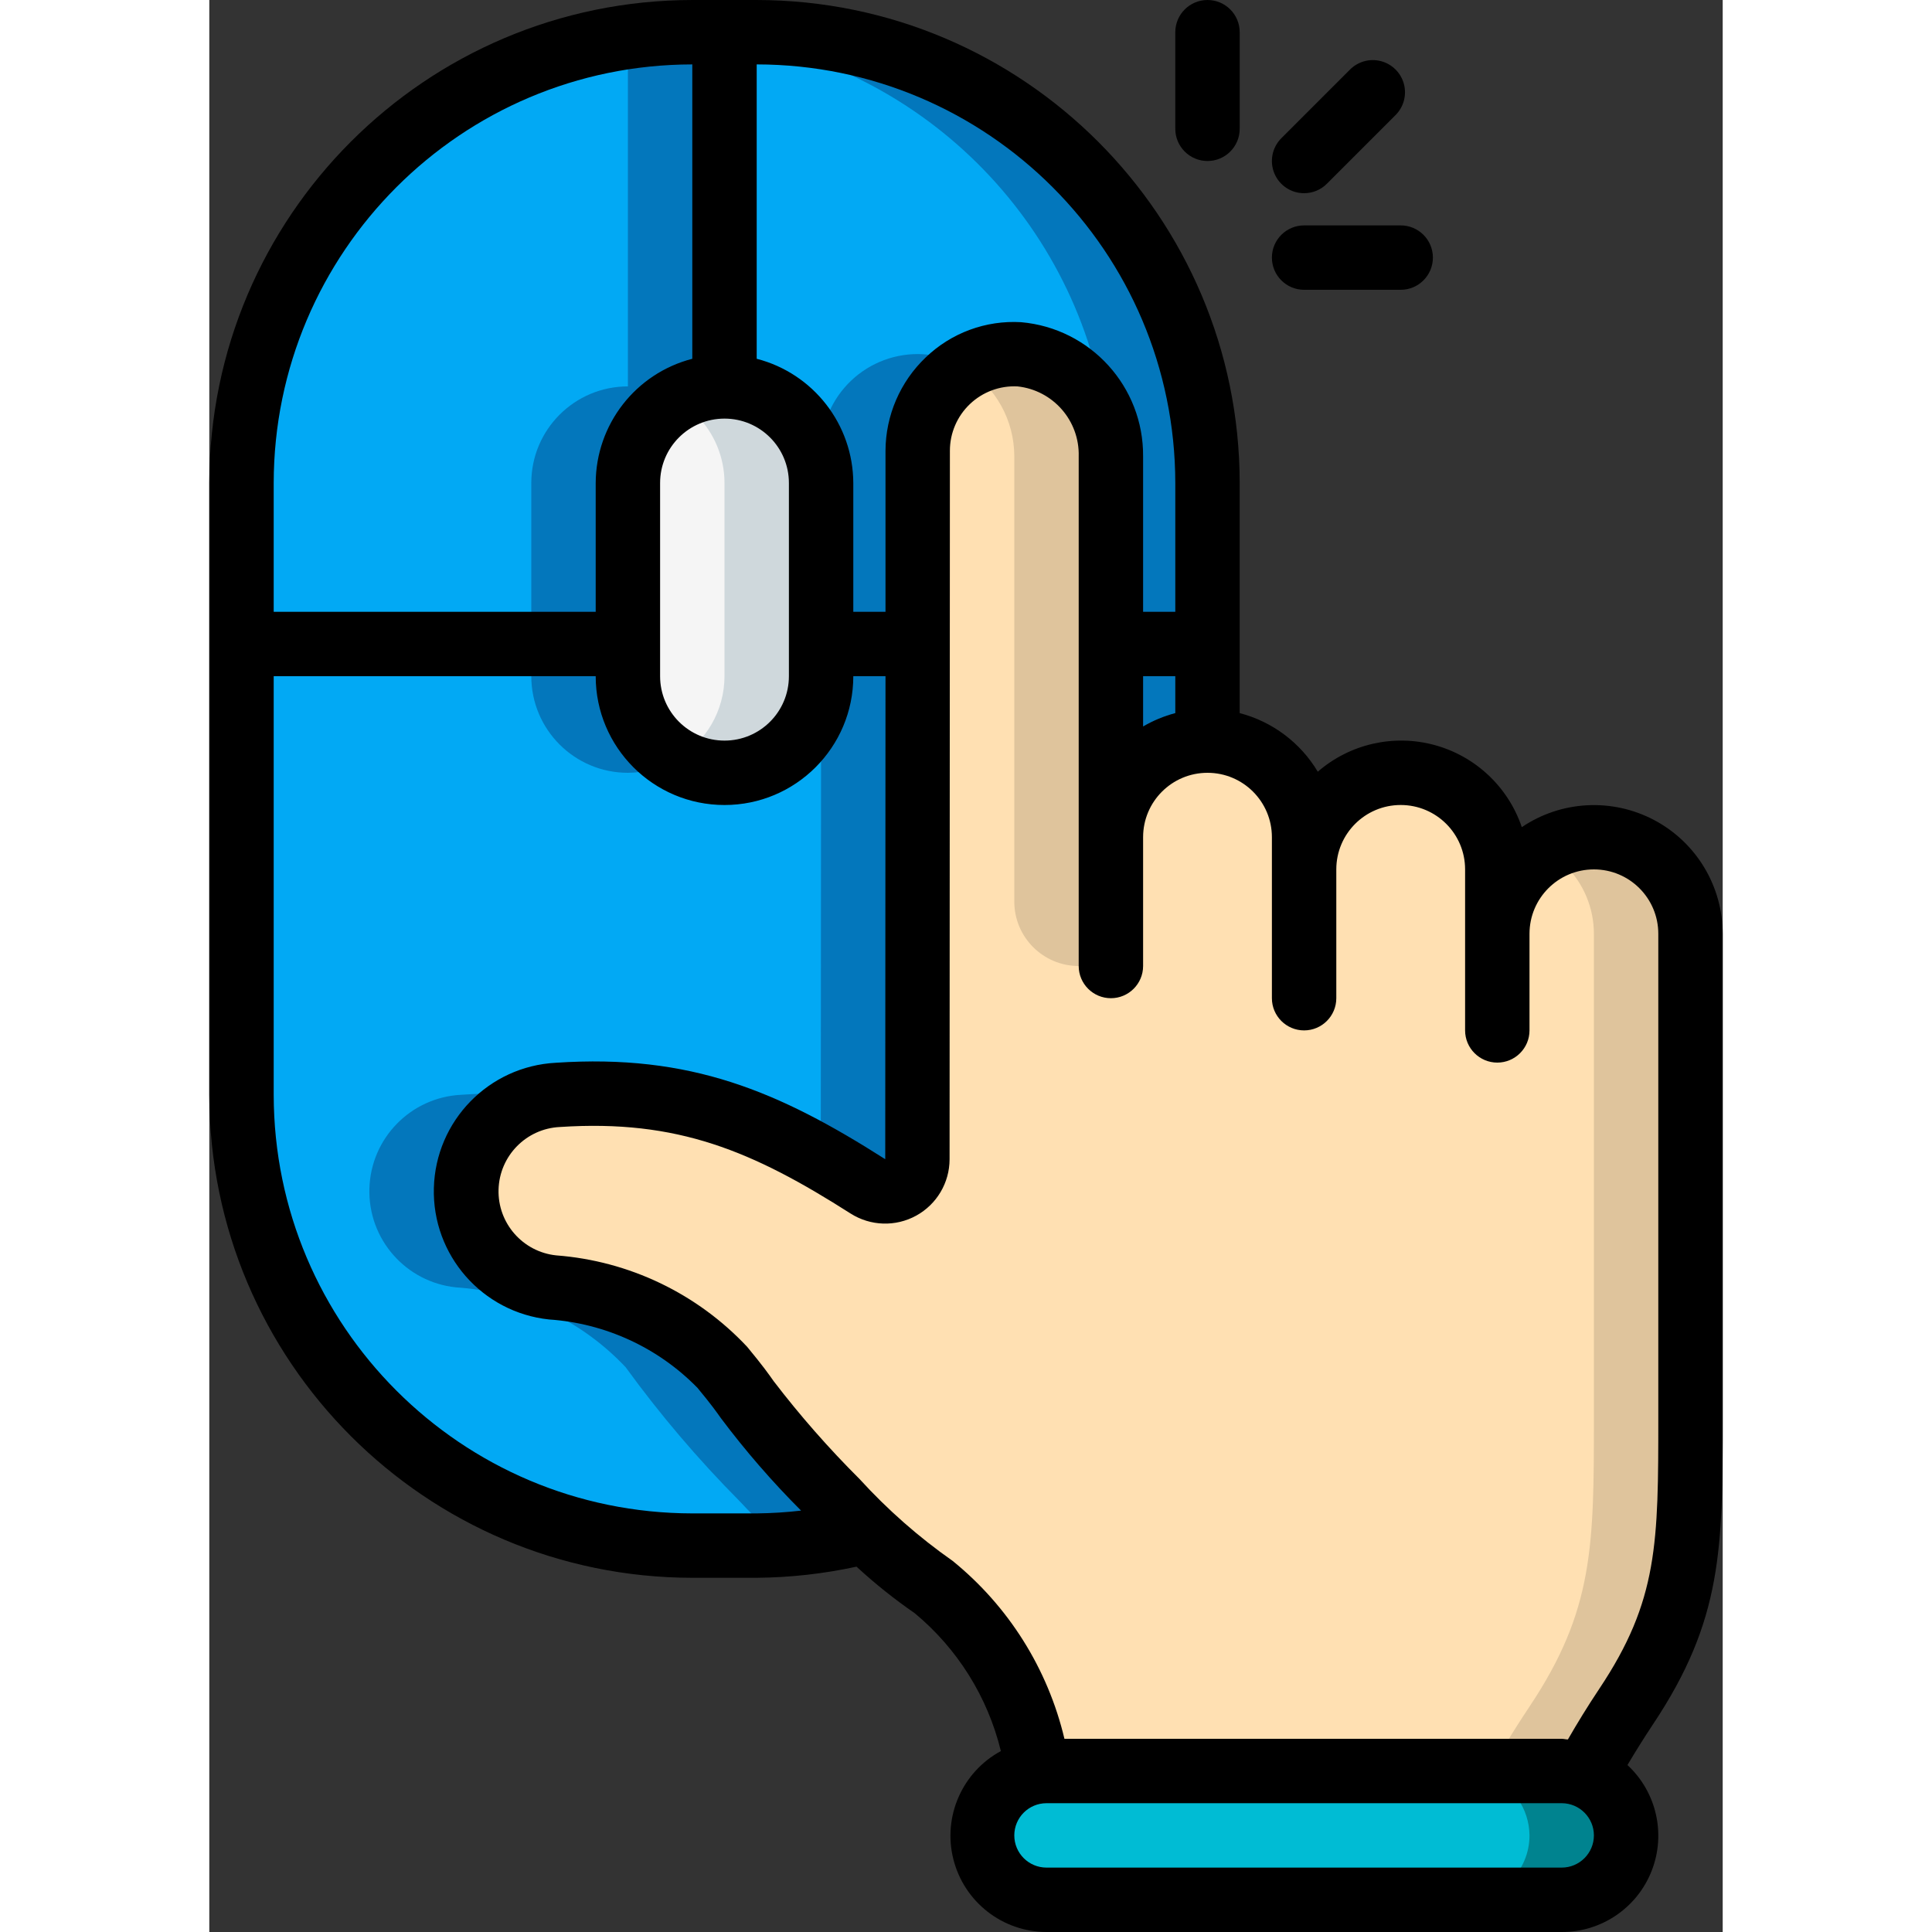 <svg height="512" viewBox="0 0 47 60" width="512" xmlns="http://www.w3.org/2000/svg"><rect x="0" y="0" width="47" height="60" fill="#333333" stroke="none"/><g id="Page-1" fill="none" fill-rule="evenodd"><g id="013---Click" fill-rule="nonzero"><path id="Shape" d="m16 1v11c-1.657 0-3 1.343-3 3v5h-12v-5c0-7.732 6.268-14 14-14z" fill="#02a9f4"/><path id="Shape" d="m15 1c-.67.005-1.338.058-2 .159v10.841c-1.657 0-3 1.343-3 3v5h3v-5c0-1.657 1.343-3 3-3v-11z" fill="#0377bc"/><path id="Shape" d="m31 15v5h-3v-5.83c.029-1.637-1.21-3.02-2.84-3.17-.823-.044-1.628.253-2.226.82-.598.567-.936 1.356-.934 2.18v6h-3v-5c0-1.657-1.343-3-3-3v-11h1c7.732 0 14 6.268 14 14z" fill="#02a9f4"/><path id="Shape" d="m22.16 11c-.823-.044-1.628.253-2.226.82-.598.567-.936 1.356-.934 2.18l-0 6h3v-6c.001-1.058.56-2.038 1.471-2.577-.395-.247-.846-.393-1.311-.423z" fill="#0377bc"/><path id="Shape" d="m17 1h-1v.159c6.302.911 11.196 5.96 11.909 12.288.058.237.088.479.091.723v5.83h3v-5c0-7.732-6.268-14-14-14z" fill="#0377bc"/><path id="Shape" d="m31 20v3c-1.657 0-3 1.343-3 3v-6z" fill="#0377bc"/><path id="Shape" d="m19 15v6c0 1.657-1.343 3-3 3s-3-1.343-3-3v-6c0-1.657 1.343-3 3-3s3 1.343 3 3z" fill="#f5f5f5"/><path id="Shape" d="m18.12 12.88c-.958-.968-2.452-1.16-3.623-.464.227.127.436.283.623.464.563.562.88 1.324.88 2.12v6c-.001 1.068-.573 2.054-1.5 2.585.925.547 2.072.554 3.003.019.931-.535 1.503-1.53 1.497-2.604v-6c0-.796-.317-1.558-.88-2.12z" fill="#cfd8dc"/><path id="Shape" d="m22 20-.01 16c-.001.365-.2.701-.521.876-.321.175-.711.161-1.019-.036-3.09-1.97-5.67-3.11-9.63-2.84-1.565.079-2.806 1.349-2.848 2.916s1.129 2.901 2.688 3.064c2.007.131 3.89 1.017 5.27 2.48 1.069 1.472 2.249 2.859 3.53 4.15.3.32.62.65.96.97-1.119.278-2.267.419-3.42.42h-2c-7.732 0-14-6.268-14-14v-14h12v1c0 1.657 1.343 3 3 3s3-1.343 3-3v-1z" fill="#02a9f4"/><path id="Shape" d="m13 24c.528-.003 1.046-.146 1.5-.415-.927-.531-1.499-1.517-1.5-2.585v-1h-3v1c0 1.657 1.343 3 3 3z" fill="#0377bc"/><path id="Shape" d="m15.93 42.46c-1.38-1.463-3.263-2.349-5.27-2.48-1.473-.181-2.593-1.412-2.633-2.896-.04-1.484 1.011-2.774 2.472-3.035-.89-.098-1.786-.114-2.679-.049-1.565.079-2.806 1.349-2.848 2.916s1.129 2.901 2.688 3.064c2.007.131 3.89 1.017 5.27 2.48 1.069 1.472 2.249 2.859 3.53 4.15.3.32.62.65.96.97-.974.234-1.97.366-2.972.392.184.007.366.028.552.028h2c1.153-.001 2.301-.142 3.42-.42-.34-.32-.66-.65-.96-.97-1.281-1.291-2.461-2.678-3.53-4.15z" fill="#0377bc"/><path id="Shape" d="m19 20v1.006l-.01 14.958c.479.272.962.559 1.46.876.308.197.698.211 1.019.036.321-.175.521-.511.521-.876l.01-16z" fill="#0377bc"/><path id="Shape" d="m46 29v15c0 4 0 6-2 9-.58.87-.99 1.57-1.29 2.13-.227-.084-.468-.128-.71-.13h-16c-.077-.002-.154.001-.23.01-.369-2.23-1.521-4.254-3.25-5.71-.748-.512-1.45-1.088-2.1-1.72-.34-.32-.66-.65-.96-.97-1.281-1.291-2.461-2.678-3.53-4.15-1.38-1.463-3.263-2.349-5.27-2.48-1.559-.163-2.73-1.497-2.688-3.064s1.283-2.837 2.848-2.916c3.96-.27 6.54.87 9.63 2.84.308.197.698.211 1.019.036.321-.175.521-.511.521-.876l.01-16v-6c-.001-.824.337-1.613.934-2.18.598-.567 1.403-.864 2.226-.82 1.63.15 2.869 1.533 2.84 3.17v11.83c0-1.657 1.343-3 3-3s3 1.343 3 3v1c0-1.657 1.343-3 3-3s3 1.343 3 3v2c0-1.657 1.343-3 3-3s3 1.343 3 3z" fill="#ffe0b2"/><path id="Shape" d="m28 30v-15.83c.035-1.475-.965-2.773-2.4-3.116-.73-.146-1.487-.015-2.125.369.948.592 1.524 1.63 1.525 2.747v13.83c0 1.105.895 2 2 2z" fill="#dfc49c"/><path id="Shape" d="m45.12 26.88c-.958-.968-2.452-1.16-3.623-.464.227.127.436.283.623.464.563.562.88 1.324.88 2.12v15c0 4 0 6-2 9-.538.807-.925 1.462-1.218 2h2.218c.242.002.483.046.71.13.3-.56.71-1.26 1.29-2.13 2-3 2-5 2-9v-15c0-.796-.317-1.558-.88-2.12z" fill="#dfc49c"/><path id="Shape" d="m25.77 55.01c.076-.009.153-.012.23-.01h-.232z" fill="#dfc49c"/><path id="Shape" d="m44 57c0 1.105-.895 2-2 2h-16c-.528.002-1.036-.207-1.41-.58-.382-.373-.595-.886-.59-1.42.003-1.013.764-1.864 1.77-1.98v-.01c.076-.009.153-.012.23-.01h16c.242.002.483.046.71.13.771.302 1.281 1.042 1.29 1.87z" fill="#00bcd4"/><path id="Shape" d="m43.41 55.59c-.197-.202-.436-.359-.7-.46-.227-.084-.468-.128-.71-.13h-3c.242.002.483.046.71.13.771.302 1.281 1.042 1.29 1.87 0 1.105-.895 2-2 2h3c1.105 0 2-.895 2-2 .003-.531-.21-1.04-.59-1.41z" fill="#00838f"/><g fill="#000"><path id="Shape" d="m15 49h2c1.042-.009 2.081-.125 3.1-.346.568.524 1.172 1.007 1.808 1.446 1.329 1.102 2.267 2.604 2.675 4.281-1.202.651-1.809 2.035-1.475 3.36.334 1.326 1.525 2.256 2.892 2.259h16c1.232.004 2.341-.748 2.792-1.895.452-1.146.154-2.453-.75-3.29.24-.405.5-.822.79-1.26 2.168-3.248 2.168-5.487 2.168-9.555v-15c-.001-1.479-.818-2.837-2.124-3.53s-2.889-.61-4.115.218c-.422-1.248-1.438-2.204-2.709-2.55-1.271-.346-2.631-.035-3.627.828-.538-.901-1.409-1.555-2.425-1.82v-7.146c-.009-8.28-6.72-14.991-15-15h-2c-8.28.009-14.991 6.72-15 15v19c.009 8.28 6.72 14.991 15 15zm27 9h-16c-.552 0-1-.448-1-1s.448-1 1-1h16c.552 0 1 .448 1 1s-.448 1-1 1zm-9-32v5c0 .552.448 1 1 1s1-.448 1-1v-4c0-1.105.895-2 2-2s2 .895 2 2v5c0 .552.448 1 1 1s1-.448 1-1v-3c0-1.105.895-2 2-2s2 .895 2 2v15c0 3.912 0 5.7-1.832 8.446-.371.556-.685 1.071-.975 1.574-.065 0-.127-.02-.193-.02h-15.443c-.516-2.175-1.736-4.117-3.472-5.525-1.054-.739-2.024-1.592-2.891-2.543-.956-.953-1.848-1.968-2.668-3.04-.153-.218-.33-.47-.822-1.065-1.551-1.655-3.667-2.669-5.929-2.84-1.04-.108-1.822-1-1.792-2.046.03-1.046.86-1.892 1.905-1.941 3.658-.243 5.992.751 9.031 2.689.616.39 1.395.415 2.034.064s1.036-1.021 1.037-1.75l.01-22.003c-.001-.548.224-1.073.621-1.451s.932-.577 1.479-.549c1.104.118 1.931 1.065 1.9 2.174v15.826c0 .552.448 1 1 1s1-.448 1-1v-4c0-1.105.895-2 2-2s2 .895 2 2zm-4-3.443v-1.557h1v1.146c-.351.092-.687.232-1 .415zm1-7.557v4h-1v-4.826c.017-2.164-1.632-3.979-3.788-4.168-1.097-.065-2.171.332-2.963 1.094-.794.756-1.245 1.804-1.249 2.9v5h-1v-4c-.007-1.818-1.239-3.403-3-3.858v-9.142c7.176.008 12.992 5.824 13 13zm-14-2c1.105 0 2 .895 2 2v6c0 1.105-.895 2-2 2s-2-.895-2-2v-6c0-1.105.895-2 2-2zm-1-11v9.142c-1.761.455-2.993 2.04-3 3.858v4h-10v-4c.008-7.176 5.824-12.992 13-13zm-13 19h10c0 2.209 1.791 4 4 4s4-1.791 4-4h1l-.008 15c-3.314-2.112-6.052-3.275-10.231-2.995-2.083.11-3.732 1.803-3.787 3.889-.055 2.085 1.502 3.863 3.576 4.083 1.745.117 3.387.873 4.61 2.123.438.529.594.752.73.944.761 1.014 1.592 1.973 2.488 2.869-.457.053-.917.082-1.378.087h-2c-7.176-.008-12.992-5.824-13-13z"/><path id="Shape" d="m34 9h3c.552 0 1-.448 1-1s-.448-1-1-1h-3c-.552 0-1 .448-1 1s.448 1 1 1z"/><path id="Shape" d="m34 6c.265-0.0.52-.105.707-.293l2.121-2.121c.26-.251.364-.623.273-.973-.092-.35-.365-.623-.714-.714-.35-.092-.721.013-.973.273l-2.121 2.121c-.286.286-.371.716-.217 1.09s.519.617.924.617z"/><path id="Shape" d="m30 1v3c0 .552.448 1 1 1s1-.448 1-1v-3c0-.552-.448-1-1-1s-1 .448-1 1z"/></g></g></g></svg>